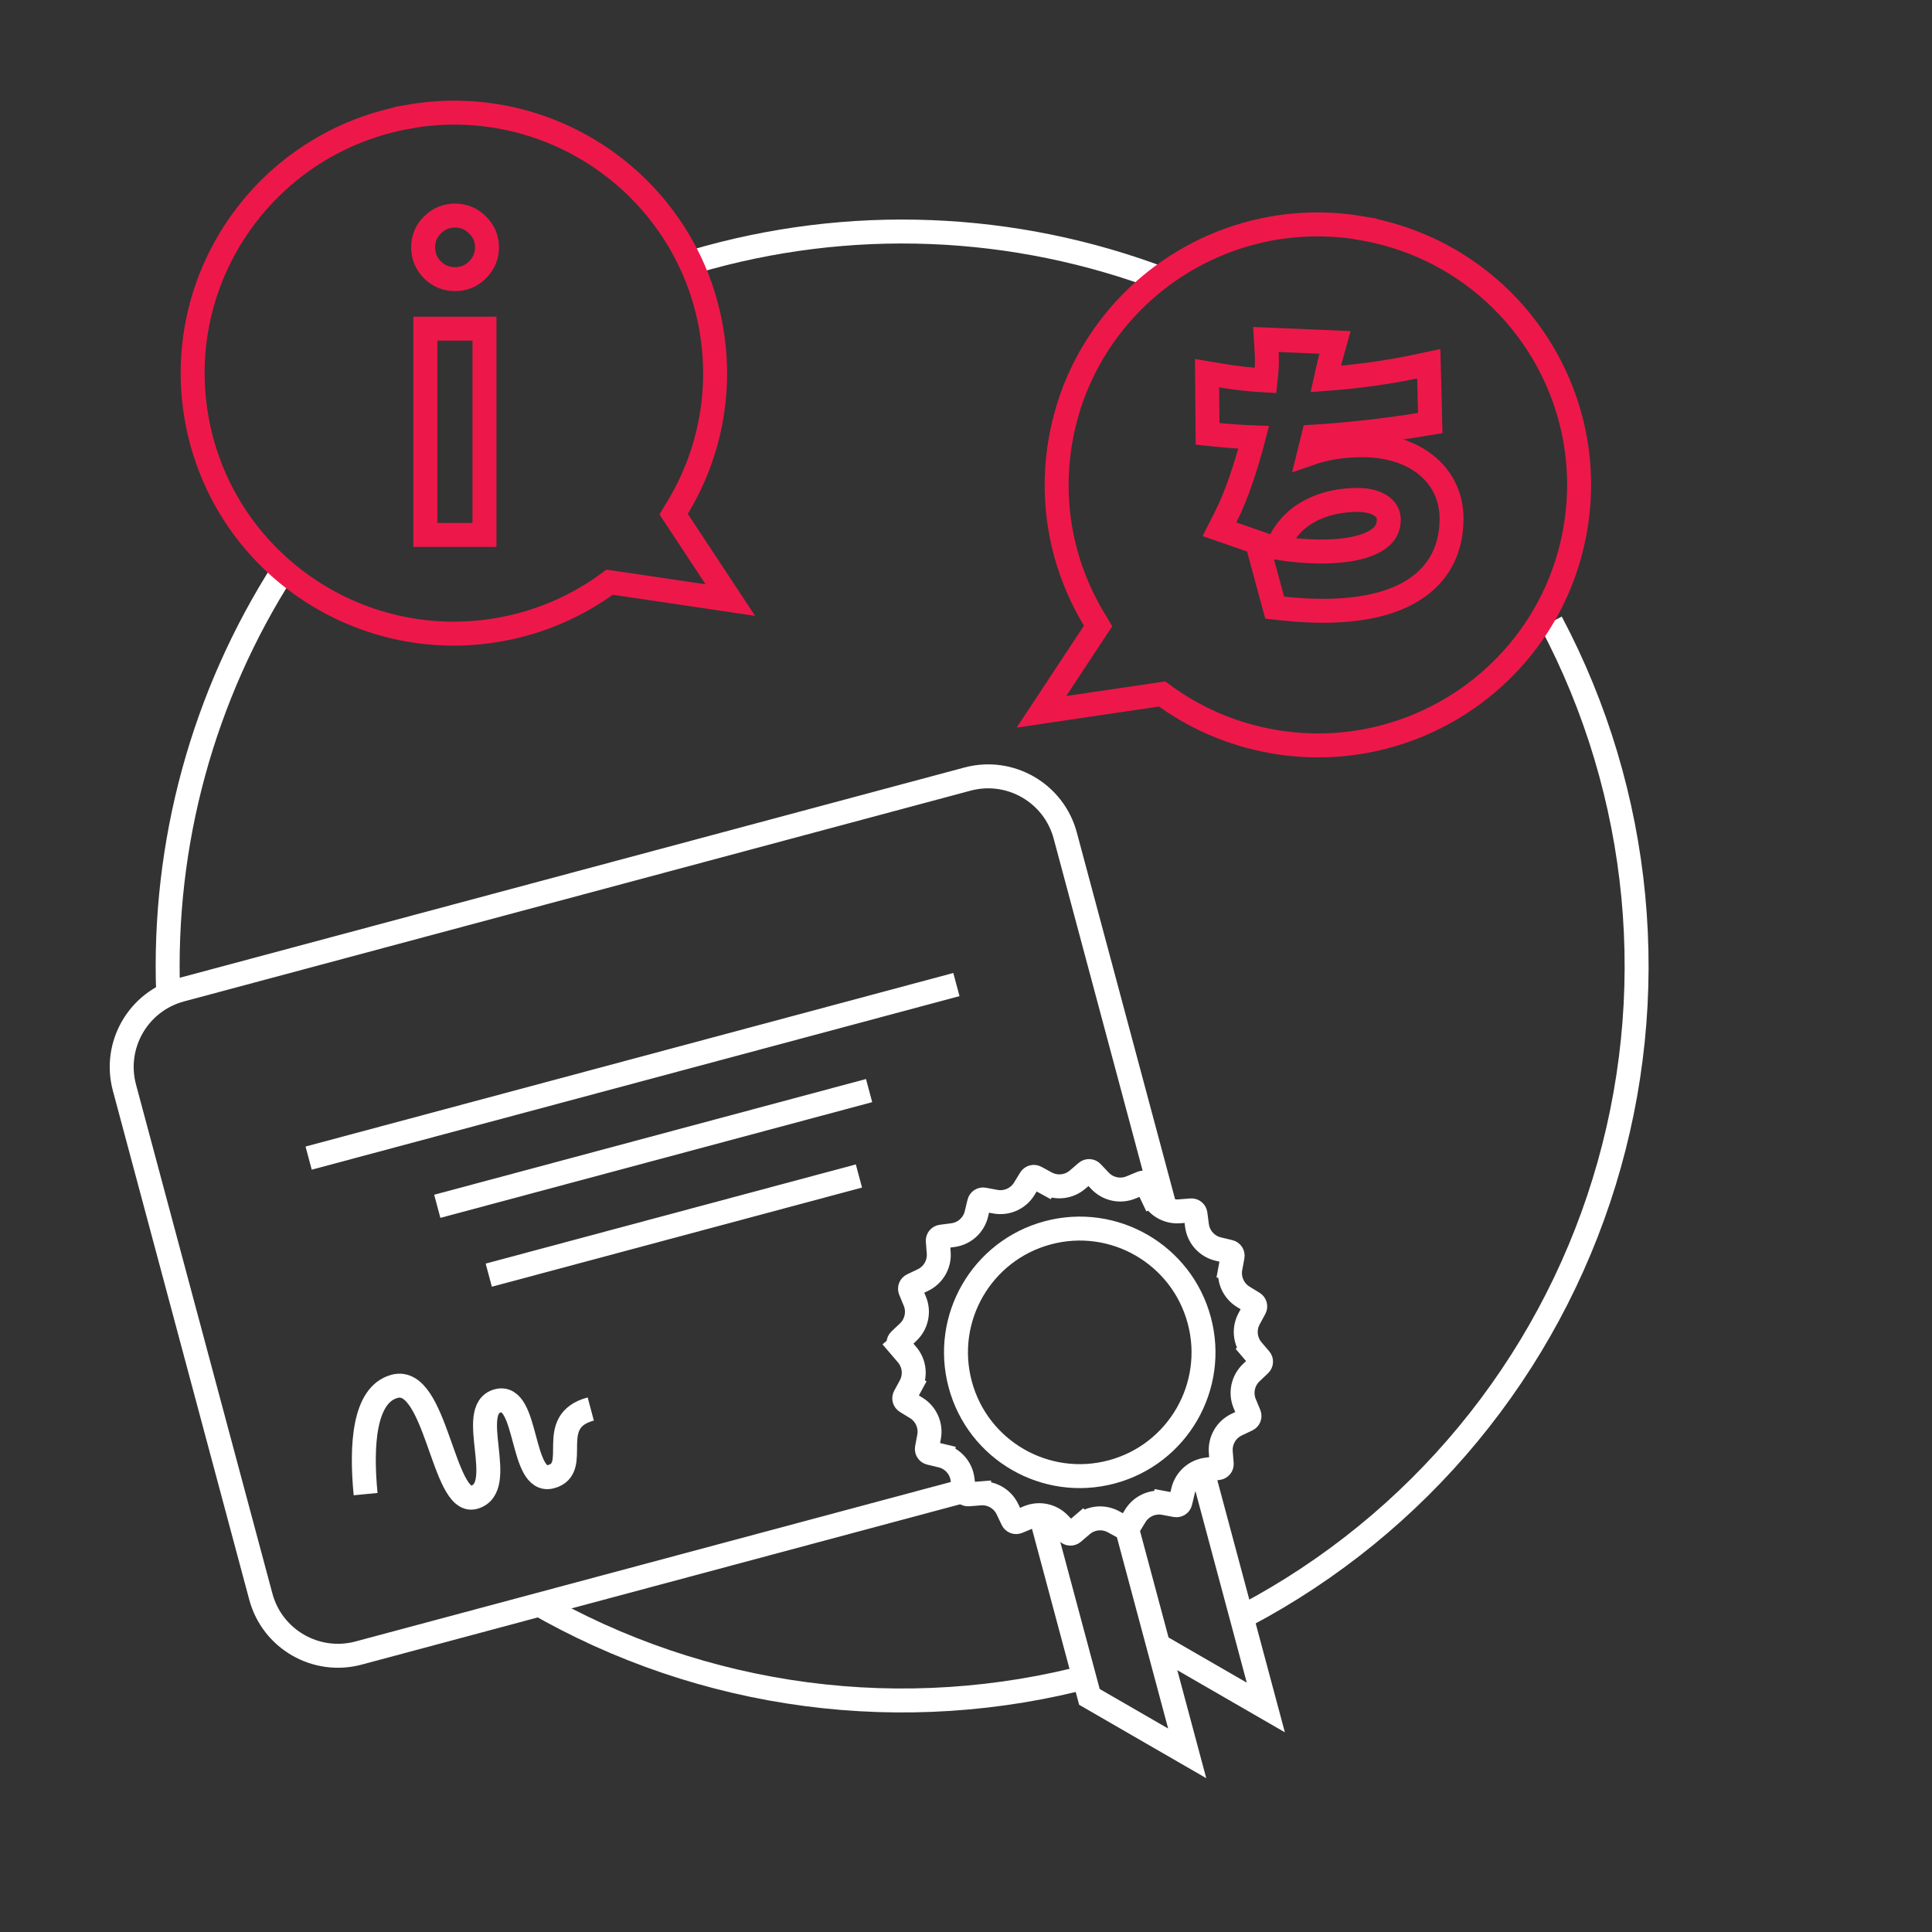 <svg width="121" height="121" viewBox="0 0 121 121" fill="none" xmlns="http://www.w3.org/2000/svg">
<rect x="0" y="0" width="121" height="121" fill="#333333" stroke="none"/>
<path d="M43.45 16.39C53.147 13.521 63.519 13.928 72.962 17.546" stroke="white" stroke-width="1.5"/>
<path d="M10.531 62.184C10.188 52.816 12.715 43.566 17.774 35.674" stroke="white" stroke-width="1.5"/>
<path d="M68.406 104.933C62.571 106.496 56.485 106.895 50.496 106.106C44.507 105.318 38.731 103.358 33.5 100.337" stroke="white" stroke-width="1.5"/>
<path d="M97.148 38.965C99.976 44.303 101.725 50.146 102.295 56.16C102.865 62.174 102.245 68.241 100.47 74.015C98.695 79.79 95.8 85.158 91.951 89.813C88.101 94.469 83.372 98.32 78.034 101.148" stroke="white" stroke-width="1.5"/>
<path d="M85.349 14.3C84.879 14.219 84.415 14.158 83.948 14.117C77.987 13.594 72.388 16.362 69.12 21.034C68.502 21.912 67.974 22.856 67.536 23.856C67.204 24.603 66.937 25.381 66.725 26.189C66.604 26.651 66.504 27.106 66.424 27.565C65.704 31.683 66.595 35.7 68.652 38.994C68.691 39.061 68.739 39.13 68.778 39.197L65.223 44.583L68.186 44.142L72.784 43.463C74.766 44.934 77.124 45.987 79.728 46.44C88.628 47.986 97.102 42.047 98.653 33.175C100.204 24.304 94.247 15.857 85.347 14.31L85.349 14.3Z" stroke="#ED1849" stroke-width="1.5" stroke-miterlimit="10"/>
<path d="M25.615 7.301C26.085 7.219 26.549 7.158 27.016 7.117C32.977 6.594 38.576 9.362 41.844 14.034C42.462 14.912 42.99 15.856 43.428 16.856C43.76 17.603 44.027 18.381 44.239 19.189C44.36 19.651 44.46 20.106 44.54 20.565C45.26 24.683 44.369 28.7 42.312 31.994C42.273 32.061 42.225 32.13 42.186 32.197L45.741 37.583L42.778 37.142L38.18 36.463C36.198 37.934 33.84 38.987 31.236 39.44C22.336 40.986 13.862 35.047 12.311 26.175C10.759 17.304 16.717 8.857 25.617 7.31L25.615 7.301Z" stroke="#ED1849" stroke-width="1.5" stroke-miterlimit="10"/>
<path d="M83.359 22.355L83.612 21.445L82.668 21.405L80.112 21.297L79.281 21.262L79.332 22.091C79.364 22.63 79.35 23.052 79.264 23.773C79.261 23.791 79.259 23.81 79.257 23.829C78.354 23.782 77.343 23.667 76.479 23.52L75.597 23.371L75.604 24.266L75.622 26.498L75.628 27.17L76.296 27.238C76.962 27.306 77.715 27.36 78.519 27.391C78.07 29.12 77.46 31.01 76.765 32.381L76.377 33.147L77.188 33.428L79.312 34.166L79.523 34.24L78.765 34.119L79.068 35.238L79.698 37.56L79.832 38.055L80.342 38.11C83.313 38.431 85.908 38.232 87.795 37.353C88.75 36.909 89.538 36.282 90.085 35.45C90.634 34.615 90.91 33.619 90.91 32.486C90.91 31.095 90.319 29.916 89.292 29.102C88.28 28.299 86.892 27.884 85.318 27.884C84.141 27.884 83.059 28.045 81.994 28.416C82.083 28.067 82.17 27.708 82.254 27.349C84.579 27.209 87.195 26.889 88.933 26.602L89.576 26.495L89.56 25.843L89.506 23.683L89.483 22.78L88.6 22.968C86.802 23.352 84.82 23.6 83.035 23.733C83.058 23.63 83.081 23.528 83.103 23.426C83.115 23.371 83.127 23.315 83.139 23.261C83.206 22.957 83.275 22.659 83.359 22.355ZM85.065 34.298C83.725 34.633 81.873 34.609 79.957 34.309L80.221 33.809C80.361 33.545 80.48 33.367 80.652 33.147L80.652 33.147L80.655 33.144C81.539 32.005 83.127 31.31 85.03 31.31C85.787 31.31 86.284 31.507 86.574 31.738C86.856 31.963 86.98 32.245 86.98 32.54C86.98 32.995 86.82 33.327 86.533 33.597C86.225 33.886 85.739 34.131 85.065 34.298Z" stroke="#ED1849" stroke-width="1.5"/>
<path d="M26.639 33.5V20.583H30.343V33.5H26.639ZM28.5 17.482C27.949 17.482 27.477 17.288 27.082 16.899C26.694 16.505 26.5 16.034 26.5 15.486C26.5 14.944 26.694 14.479 27.082 14.091C27.477 13.697 27.949 13.5 28.5 13.5C29.05 13.5 29.52 13.697 29.909 14.091C30.303 14.479 30.5 14.944 30.5 15.486C30.5 16.034 30.303 16.505 29.909 16.899C29.52 17.288 29.05 17.482 28.5 17.482Z" stroke="#ED1849" stroke-width="1.5"/>
<path d="M60.13 93.435L22.459 103.529C19.791 104.243 17.05 102.66 16.335 99.993L7.794 68.118C7.079 65.45 8.662 62.709 11.33 61.994L60.592 48.794C63.259 48.079 66.001 49.662 66.716 52.33L72.927 75.512" stroke="white" stroke-width="1.5"/>
<line x1="19.33" y1="72.532" x2="59.899" y2="61.662" stroke="white" stroke-width="1.5"/>
<line x1="30.611" y1="79.862" x2="53.794" y2="73.651" stroke="white" stroke-width="1.5"/>
<line x1="27.386" y1="75.55" x2="54.431" y2="68.303" stroke="white" stroke-width="1.5"/>
<path d="M22.898 93.576C22.605 90.549 22.781 87.343 24.713 86.825C27.314 86.128 27.749 94.294 29.681 93.776C31.841 93.197 29.177 88.27 31.169 87.736C33.1 87.219 32.579 93 34.511 92.482C36.443 91.964 34.101 89.021 36.999 88.245" stroke="white" stroke-width="1.5"/>
<circle cx="67.624" cy="84.697" r="7.75" transform="rotate(-15 67.624 84.697)" stroke="white" stroke-width="1.5"/>
<path d="M61.379 93.531L61.438 94.278L61.379 93.531L60.646 93.589C60.513 93.599 60.395 93.504 60.378 93.372L60.283 92.643C60.188 91.924 59.66 91.337 58.955 91.168L58.78 91.898L58.955 91.168L58.24 90.997C58.11 90.966 58.028 90.839 58.052 90.708L58.187 89.986C58.319 89.272 57.998 88.551 57.379 88.173L56.752 87.789C56.639 87.719 56.599 87.573 56.663 87.456L57.014 86.81L56.356 86.452L57.014 86.81C57.361 86.173 57.279 85.388 56.807 84.837L56.329 84.278L55.759 84.766L56.329 84.278C56.243 84.177 56.251 84.026 56.347 83.934L56.881 83.428C57.407 82.929 57.572 82.157 57.293 81.487L57.012 80.808C56.961 80.685 57.015 80.544 57.135 80.487L57.799 80.171C58.454 79.859 58.849 79.175 58.791 78.452L58.733 77.719C58.722 77.586 58.818 77.469 58.95 77.451L59.679 77.356C60.398 77.262 60.985 76.734 61.153 76.028L61.325 75.313C61.355 75.183 61.483 75.101 61.613 75.125L62.336 75.26C63.049 75.393 63.771 75.072 64.149 74.453L64.533 73.826C64.602 73.712 64.749 73.673 64.865 73.736L65.511 74.088L65.87 73.429L65.511 74.088C66.149 74.434 66.934 74.352 67.485 73.88L68.044 73.402C68.145 73.316 68.296 73.324 68.388 73.42L68.893 73.954C69.392 74.481 70.165 74.645 70.835 74.367L71.514 74.085C71.637 74.034 71.778 74.088 71.835 74.208L72.151 74.872L72.828 74.55L72.151 74.872C72.463 75.527 73.147 75.922 73.87 75.864L74.603 75.806C74.736 75.796 74.853 75.891 74.87 76.023L74.966 76.752C75.06 77.471 75.588 78.058 76.294 78.227L77.009 78.398C77.138 78.429 77.221 78.556 77.196 78.687L77.062 79.409L77.799 79.547L77.062 79.409C76.929 80.123 77.25 80.844 77.869 81.222L78.496 81.606C78.61 81.675 78.649 81.822 78.585 81.939L78.234 82.585C77.887 83.222 77.97 84.007 78.442 84.558L79.011 84.071L78.442 84.558L78.919 85.117C79.006 85.218 78.998 85.369 78.901 85.461L78.368 85.967C77.841 86.466 77.677 87.238 77.955 87.908L78.237 88.587C78.288 88.71 78.234 88.851 78.114 88.908L77.45 89.224C76.795 89.536 76.4 90.22 76.457 90.943L76.516 91.676C76.526 91.809 76.431 91.926 76.299 91.944L75.57 92.039C74.851 92.133 74.264 92.662 74.095 93.367L73.924 94.082C73.893 94.212 73.766 94.294 73.635 94.27L72.912 94.135L72.775 94.872L72.912 94.135C72.199 94.002 71.478 94.323 71.099 94.942L70.716 95.569C70.646 95.683 70.5 95.722 70.383 95.659L69.737 95.307C69.1 94.961 68.315 95.043 67.763 95.515L68.251 96.085L67.763 95.515L67.205 95.993C67.104 96.079 66.952 96.071 66.861 95.975L66.355 95.441C65.856 94.914 65.084 94.75 64.414 95.028L63.735 95.31C63.612 95.361 63.471 95.307 63.413 95.187L63.097 94.523C62.785 93.868 62.102 93.473 61.379 93.531Z" stroke="white" stroke-width="1.5"/>
<path d="M65.253 95.168L68.23 106.276L74.354 109.812L70.601 95.806" stroke="white" stroke-width="1.5"/>
<path d="M72.542 103.05L79.278 106.939L75.266 91.967" stroke="white" stroke-width="1.5"/>
</svg>
